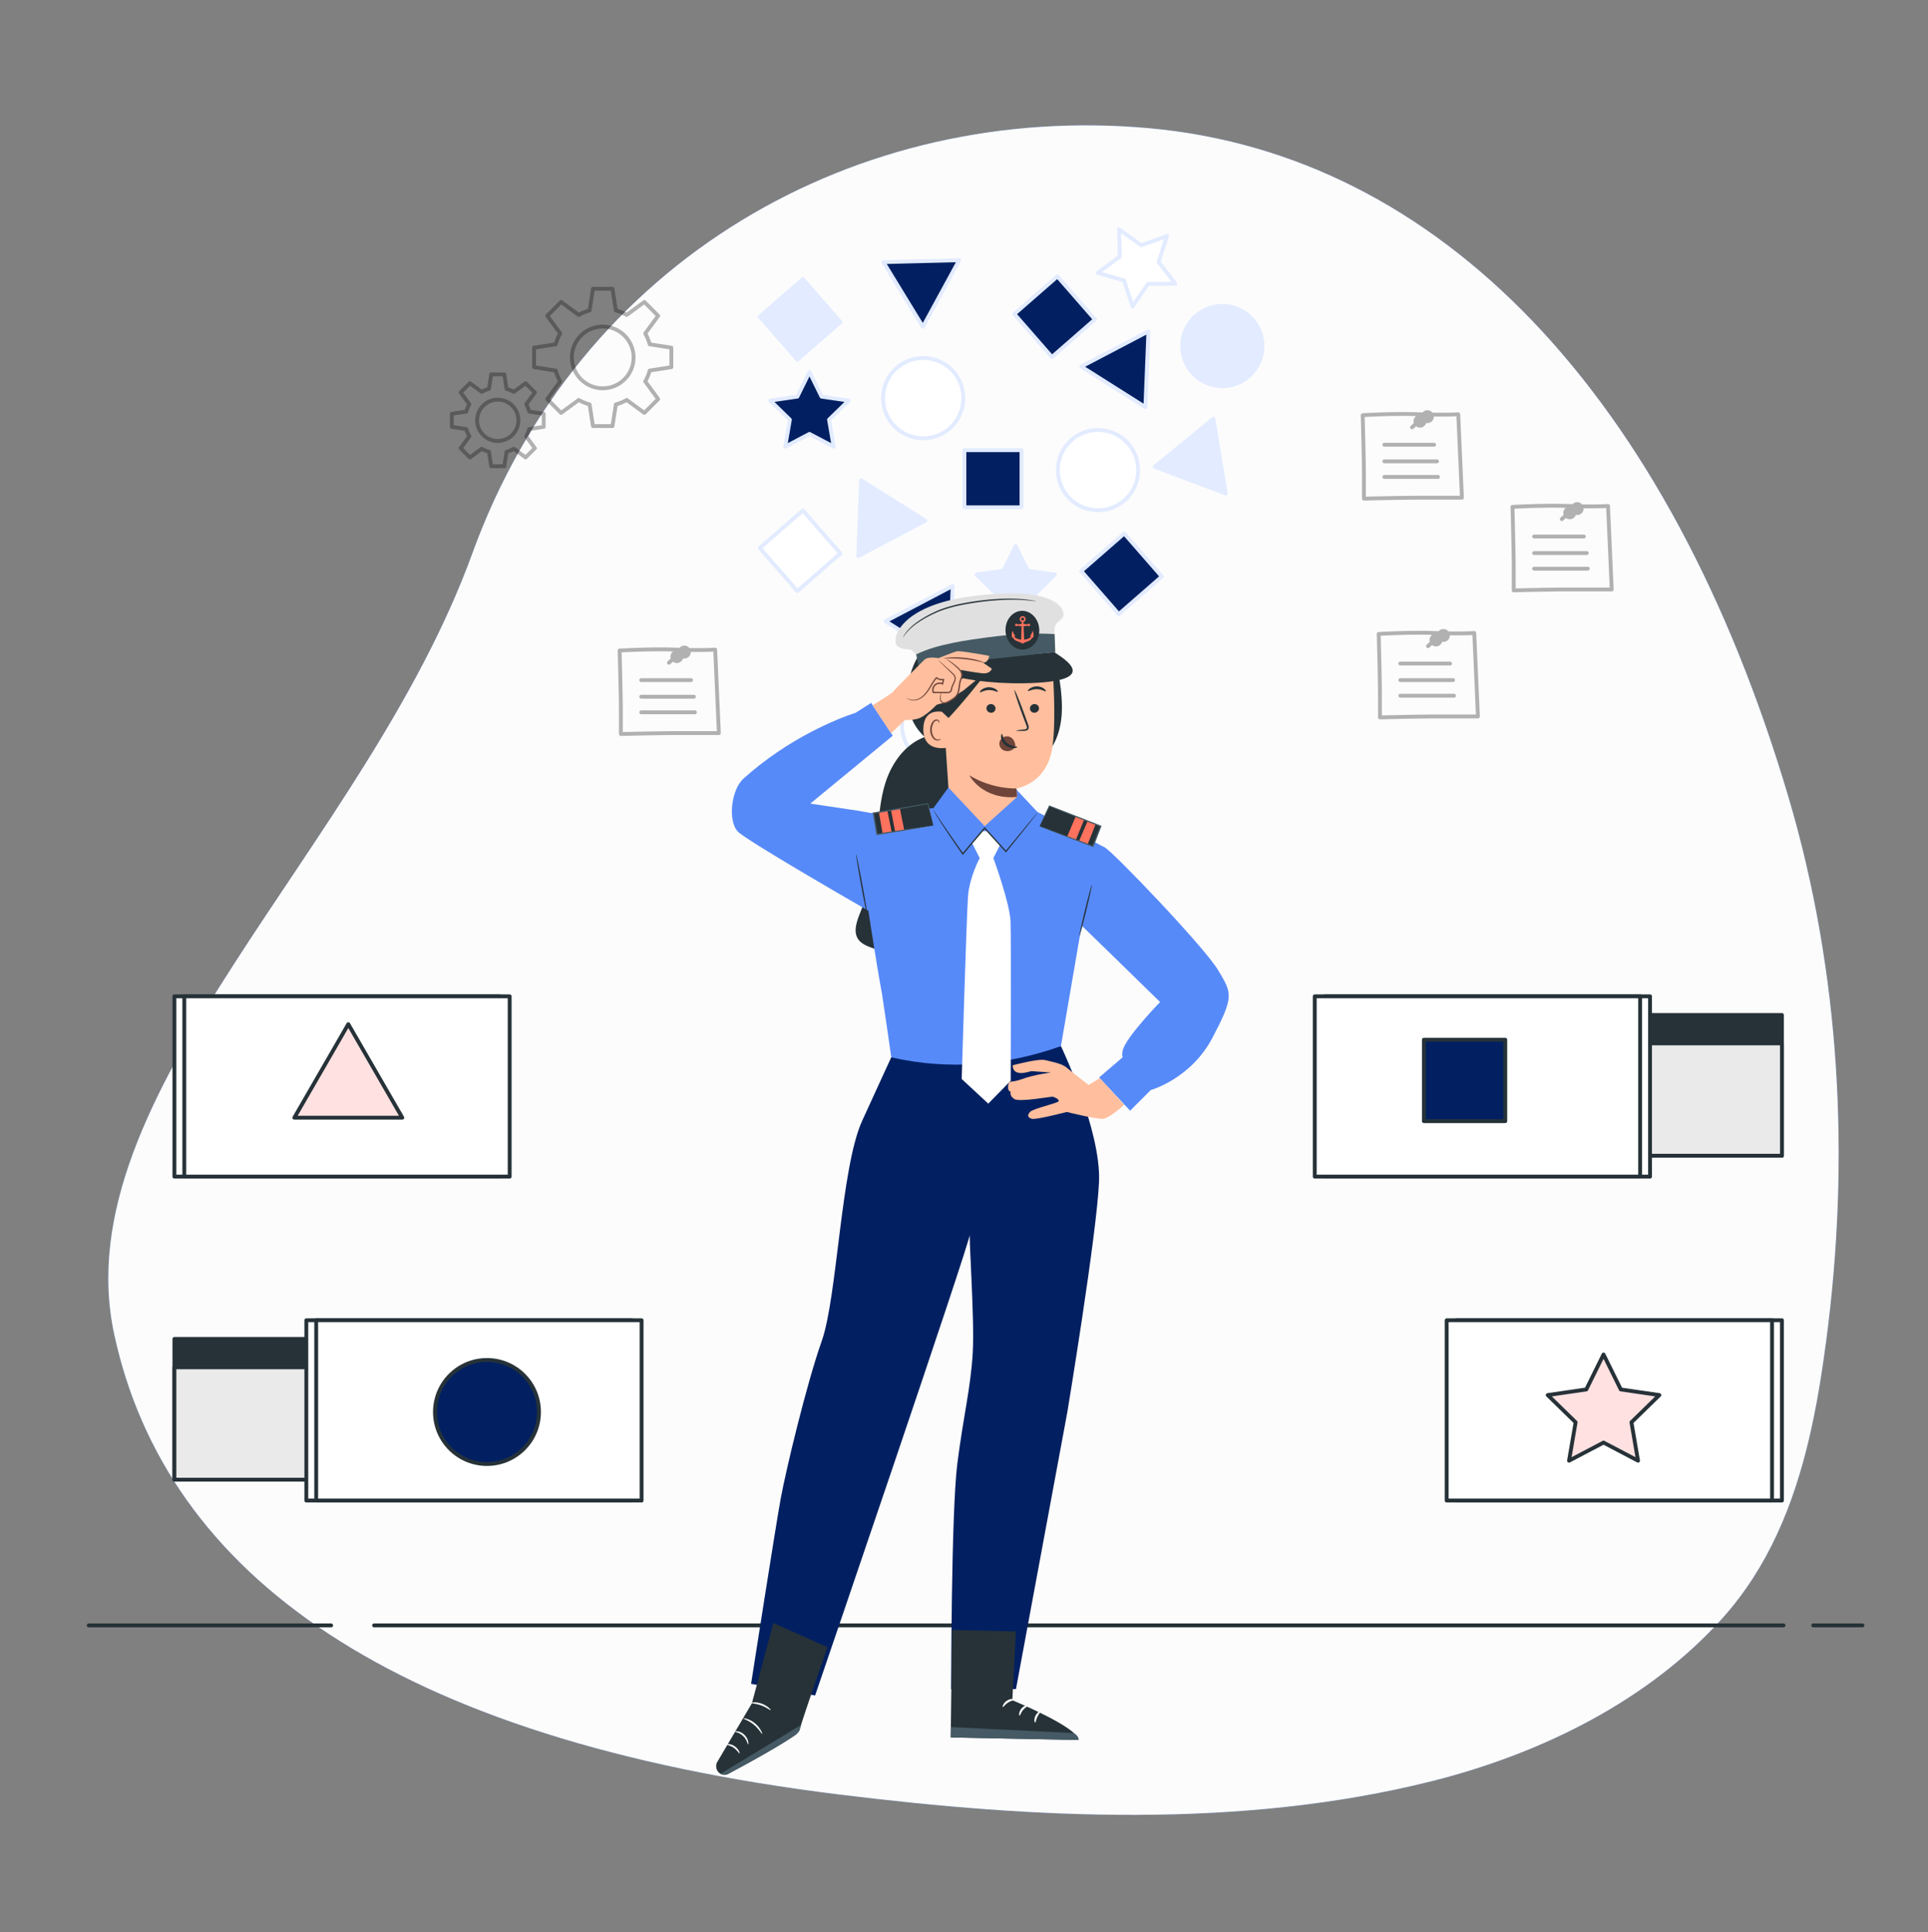 <?xml version="1.0" encoding="UTF-8"?> <svg xmlns="http://www.w3.org/2000/svg" width="500" height="501" fill="none"><rect width="100%" height="100%" fill="#808080" stroke="none"/><path fill="#578AF9" d="M460.778 397.998c7.336-15.772 10.58-33.324 12.829-50.371 6.207-47.026 3.728-95.362-9.846-141.094-30.953-104.279-90.476-166.546-165.873-173.298s-147.619 33.76-175.397 110.28S16.142 283.804 29.634 346.071s72.222 105.028 188.095 119.282c50.476 6.209 103.914 9.008 153.619-3.476 28.373-7.126 56.264-20.915 75.426-42.35 5.88-6.576 10.428-13.841 14.004-21.529"></path><path fill="#FCFCFC" d="M460.778 397.998c7.336-15.772 10.58-33.324 12.829-50.371 6.207-47.026 3.728-95.362-9.846-141.094-30.953-104.279-90.476-166.546-165.873-173.298s-147.619 33.76-175.397 110.28S16.142 283.804 29.634 346.071s72.222 105.028 188.095 119.282c50.476 6.209 103.914 9.008 153.619-3.476 28.373-7.126 56.264-20.915 75.426-42.35 5.88-6.576 10.428-13.841 14.004-21.529"></path><path stroke="#263238" stroke-linecap="round" stroke-linejoin="round" stroke-miterlimit="10" d="M470.23 421.492h12.769M97.008 421.492h365.52M23 421.492h62.879"></path><path fill="#022061" stroke="#E2EBFF" stroke-linecap="round" stroke-linejoin="round" stroke-miterlimit="10" d="M264.916 116.738h-14.814v14.814h14.814zM291.557 138.344l-11.161 9.742 9.742 11.161 11.161-9.742z"></path><path fill="#E2EBFF" stroke="#E2EBFF" stroke-linecap="round" stroke-linejoin="round" stroke-miterlimit="10" d="m208.214 72.37-11.161 9.74 9.74 11.16 11.161-9.74z"></path><path fill="#fff" stroke="#E2EBFF" stroke-linecap="round" stroke-linejoin="round" stroke-miterlimit="10" d="m208.21 132.369-11.161 9.74 9.74 11.161 11.161-9.74z"></path><path fill="#022061" stroke="#E2EBFF" stroke-linecap="round" stroke-linejoin="round" stroke-miterlimit="10" d="m274.219 71.68-11.16 9.742 9.741 11.16 11.161-9.74z"></path><path fill="#E2EBFF" stroke="#E2EBFF" stroke-linecap="round" stroke-linejoin="round" stroke-miterlimit="10" d="m263.394 141.617 3.14 6.362 7.021 1.02-5.081 4.952 1.2 6.992-6.28-3.301-6.279 3.301 1.199-6.992-5.08-4.952 7.02-1.02z"></path><path fill="#022061" stroke="#E2EBFF" stroke-linecap="round" stroke-linejoin="round" stroke-miterlimit="10" d="m209.921 96.492 3.139 6.362 7.021 1.02-5.08 4.952 1.199 6.993-6.279-3.302-6.28 3.302 1.199-6.993-5.08-4.952 7.021-1.02z"></path><path fill="#fff" stroke="#E2EBFF" stroke-linecap="round" stroke-linejoin="round" stroke-miterlimit="10" d="m302.634 61.206-2.162 6.757 4.34 5.612-7.095.031-3.996 5.862-2.222-6.737-6.81-1.99 5.721-4.195-.212-7.09 5.758 4.144z"></path><path fill="#022061" stroke="#E2EBFF" stroke-linecap="round" stroke-linejoin="round" stroke-miterlimit="10" d="m255.322 173.302 7.041.874 4.711-5.305 1.345 6.966 6.5 2.841-6.209 3.432-.693 7.06-5.183-4.845-6.929 1.523 3.006-6.426z"></path><path fill="#fff" stroke="#E2EBFF" stroke-linecap="round" stroke-linejoin="round" stroke-miterlimit="10" d="M294.886 124.312c1.327-5.595-2.133-11.207-7.728-12.534s-11.207 2.133-12.534 7.728 2.132 11.207 7.728 12.534c5.595 1.327 11.206-2.133 12.534-7.728M251.692 195.522c4.067-4.066 4.067-10.658 0-14.724-4.066-4.066-10.658-4.066-14.724 0s-4.066 10.658 0 14.724 10.658 4.067 14.724 0"></path><path fill="#E2EBFF" stroke="#E2EBFF" stroke-linecap="round" stroke-linejoin="round" stroke-miterlimit="10" d="M320.646 99.482c5.386-2.015 8.119-8.014 6.104-13.4s-8.015-8.118-13.4-6.103c-5.386 2.014-8.119 8.014-6.104 13.4s8.014 8.118 13.4 6.103"></path><path fill="#fff" stroke="#E2EBFF" stroke-linecap="round" stroke-linejoin="round" stroke-miterlimit="10" d="M249.552 105.646c1.327-5.595-2.133-11.207-7.728-12.534s-11.207 2.133-12.534 7.728 2.132 11.207 7.728 12.534c5.595 1.327 11.206-2.133 12.534-7.728"></path><path fill="#E2EBFF" stroke="#E2EBFF" stroke-linecap="round" stroke-linejoin="round" stroke-miterlimit="10" d="m239.952 135.013-16.64-10.456-.736 19.638zM317.874 127.975l-3.187-19.393-15.201 12.457z"></path><path fill="#022061" stroke="#E2EBFF" stroke-linecap="round" stroke-linejoin="round" stroke-miterlimit="10" d="m246.272 171.595.791-19.636-17.401 9.133zM297.034 105.563l.791-19.637-17.401 9.133zM229.094 67.971l10.247 16.77 9.4-17.259z"></path><g fill="#000" opacity=".3"><path d="M392.561 153.596a.5.5 0 0 1-.5-.5v-6.493c0-3.322-.314-15.02-.317-15.138a.5.5 0 0 1 .47-.513c.079-.005 8.044-.483 14.661-.241 6.573.236 10.079.003 10.115.001a.53.53 0 0 1 .367.126c.101.09.16.216.167.351l.953 21.645a.5.5 0 0 1-.5.522H406.54c-4.391 0-13.871.238-13.966.24zm.196-21.672c.06 2.258.305 11.734.305 14.679v5.981c2.043-.05 9.668-.228 13.479-.228h10.915l-.908-20.619c-1.205.056-4.518.162-9.707-.026-5.64-.205-12.265.114-14.084.213"></path><path d="M408.754 133.026a1.664 1.664 0 1 0-3.327.001 1.664 1.664 0 0 0 3.327-.001"></path><path d="M409.03 133.549a1.663 1.663 0 1 0 0-3.326 1.663 1.663 0 0 0 0 3.326M405.039 135.107a.5.5 0 0 1-.335-.871l1.141-1.027a.5.5 0 0 1 .706.037.5.5 0 0 1-.036.706l-1.141 1.027a.5.5 0 0 1-.335.128M410.753 139.621h-12.898a.5.5 0 0 1 0-1h12.898a.5.5 0 0 1 0 1M411.512 143.922h-13.657a.5.5 0 0 1 0-1h13.657a.5.5 0 0 1 0 1M411.765 147.969h-13.91a.5.5 0 0 1 0-1h13.91a.5.5 0 0 1 0 1"></path></g><g fill="#000" opacity=".3"><path d="M161.012 190.844a.5.5 0 0 1-.5-.5v-6.493c0-3.322-.314-15.02-.317-15.138a.5.5 0 0 1 .47-.513c.079-.005 8.044-.483 14.661-.241 6.573.236 10.079.003 10.115.001a.53.53 0 0 1 .367.126c.101.09.16.216.167.351l.953 21.645a.5.5 0 0 1-.5.522H174.99c-4.391 0-13.871.238-13.966.24zm.195-21.672c.059 2.258.305 11.734.305 14.679v5.981c2.043-.05 9.668-.228 13.479-.228h10.915l-.908-20.619c-1.205.056-4.518.162-9.707-.026-5.64-.205-12.265.115-14.084.213"></path><path d="M177.203 170.274a1.663 1.663 0 1 0-3.326 0 1.663 1.663 0 0 0 3.326 0"></path><path d="M179.144 169.132a1.664 1.664 0 1 0-3.327.001 1.664 1.664 0 0 0 3.327-.001M173.489 172.355a.499.499 0 0 1-.335-.871l1.141-1.027a.5.5 0 0 1 .706.037.5.5 0 0 1-.036.706l-1.141 1.027a.5.5 0 0 1-.335.128M179.205 176.869h-12.898a.5.5 0 0 1 0-1h12.898a.5.5 0 0 1 0 1M179.964 181.168h-13.657a.5.5 0 0 1 0-1h13.657a.5.5 0 0 1 0 1M180.217 185.215h-13.91a.5.5 0 0 1 0-1h13.91a.5.5 0 0 1 0 1"></path></g><g fill="#000" opacity=".3"><path d="M357.866 186.537a.5.5 0 0 1-.5-.5v-6.493c0-3.322-.314-15.02-.317-15.138a.5.5 0 0 1 .47-.513c.079-.005 8.044-.483 14.661-.241 6.573.236 10.079.003 10.115.001a.53.53 0 0 1 .367.126c.101.09.16.216.167.351l.953 21.645a.5.5 0 0 1-.5.522h-11.438c-4.391 0-13.871.238-13.966.24zm.195-21.673c.06 2.258.305 11.734.305 14.679v5.981c2.043-.05 9.668-.228 13.479-.228h10.915l-.908-20.619c-1.205.056-4.518.162-9.707-.026-5.64-.204-12.265.115-14.084.213"></path><path d="M374.056 165.968a1.663 1.663 0 1 0-3.326 0 1.663 1.663 0 0 0 3.326 0"></path><path d="M375.998 164.825a1.664 1.664 0 1 0-3.327.001 1.664 1.664 0 0 0 3.327-.001M370.342 168.048a.5.5 0 0 1-.335-.871l1.141-1.027a.5.5 0 0 1 .67.743l-1.141 1.027a.5.5 0 0 1-.335.128M376.058 172.562H363.16a.5.5 0 0 1 0-1h12.898a.5.5 0 0 1 0 1M376.817 176.861H363.16a.5.5 0 0 1 0-1h13.657a.5.5 0 0 1 0 1M377.07 180.908h-13.91a.5.5 0 0 1 0-1h13.91a.5.5 0 0 1 0 1"></path></g><g fill="#000" opacity=".3"><path d="M353.716 129.805a.5.5 0 0 1-.5-.5v-6.493c0-3.322-.314-15.02-.317-15.138a.5.5 0 0 1 .47-.513c.079-.005 8.044-.483 14.661-.241 6.573.236 10.079.003 10.115.001a.53.53 0 0 1 .367.126c.101.09.16.216.167.351l.953 21.645a.5.5 0 0 1-.5.522h-11.438c-4.391 0-13.871.238-13.966.24zm.195-21.673c.059 2.258.305 11.734.305 14.679v5.981c2.043-.05 9.668-.228 13.479-.228h10.915l-.908-20.619c-1.205.056-4.518.162-9.707-.026-5.64-.204-12.265.115-14.084.213"></path><path d="M368.243 110.896a1.662 1.662 0 1 0 .001-3.325 1.662 1.662 0 0 0-.001 3.325"></path><path d="M371.847 108.093a1.664 1.664 0 1 0-3.327.001 1.664 1.664 0 0 0 3.327-.001M366.192 111.315a.499.499 0 0 1-.335-.872l1.141-1.027a.5.5 0 0 1 .706.037.5.5 0 0 1-.036.706l-1.141 1.027a.5.5 0 0 1-.335.129M371.908 115.83H359.01a.5.5 0 0 1 0-1h12.898a.5.5 0 0 1 0 1M372.667 120.129H359.01a.5.5 0 0 1 0-1h13.657a.5.5 0 0 1 0 1M372.92 124.176h-13.91a.5.5 0 0 1 0-1h13.91a.5.5 0 0 1 0 1"></path></g><path stroke="#000" stroke-linecap="round" stroke-linejoin="round" stroke-miterlimit="10" d="M174.111 95.219v-5.06l-5.612-.872a12.6 12.6 0 0 0-1.162-2.815l3.348-4.582-3.578-3.578-4.582 3.349a12.6 12.6 0 0 0-2.815-1.162l-.873-5.612h-5.059l-.873 5.612c-.993.277-1.937.666-2.815 1.162l-4.582-3.35-3.578 3.579 3.348 4.582a12.6 12.6 0 0 0-1.162 2.815l-5.612.873v5.059l5.612.873c.277.993.666 1.937 1.162 2.815l-3.348 4.582 3.578 3.578 4.582-3.349a12.6 12.6 0 0 0 2.815 1.162l.873 5.612h5.059l.873-5.612a12.6 12.6 0 0 0 2.815-1.162l4.582 3.349 3.578-3.578-3.348-4.582a12.6 12.6 0 0 0 1.162-2.815zm-17.802 5.471a8 8 0 1 1 .001-16.001 8 8 0 0 1-.001 16.001M141.001 110.689v-3.386l-3.756-.584a8.4 8.4 0 0 0-.778-1.884l2.241-3.066-2.394-2.394-3.066 2.241a8.4 8.4 0 0 0-1.884-.778l-.584-3.756h-3.386l-.584 3.756a8.4 8.4 0 0 0-1.884.778l-3.066-2.241-2.394 2.394 2.241 3.066a8.5 8.5 0 0 0-.778 1.884l-3.755.584v3.386l3.755.584a8.4 8.4 0 0 0 .778 1.884l-2.241 3.066 2.394 2.394 3.066-2.241a8.4 8.4 0 0 0 1.884.778l.584 3.755h3.386l.584-3.755a8.4 8.4 0 0 0 1.884-.778l3.066 2.241 2.394-2.394-2.241-3.066a8.4 8.4 0 0 0 .778-1.884zm-11.914 3.66a5.354 5.354 0 1 1 0-10.708 5.354 5.354 0 0 1 0 10.708" opacity=".3"></path><path fill="#fff" stroke="#263238" stroke-linecap="round" stroke-linejoin="round" stroke-miterlimit="10" d="M45.228 305.117h84.383v-46.753H45.228z"></path><path fill="#fff" stroke="#263238" stroke-linecap="round" stroke-linejoin="round" stroke-miterlimit="10" d="M47.795 305.117h84.383v-46.753H47.795z"></path><path fill="#FFE1E1" stroke="#263238" stroke-linecap="round" stroke-linejoin="round" stroke-miterlimit="10" d="M90.33 265.588 76.328 289.84h28.004z"></path><path fill="#fff" stroke="#263238" stroke-linecap="round" stroke-linejoin="round" stroke-miterlimit="10" d="M462.123 342.363H377.74v46.753h84.383z"></path><path fill="#fff" stroke="#263238" stroke-linecap="round" stroke-linejoin="round" stroke-miterlimit="10" d="M459.557 342.363h-84.383v46.753h84.383z"></path><path fill="#FFE1E1" stroke="#263238" stroke-linecap="round" stroke-linejoin="round" stroke-miterlimit="10" d="m415.854 351.246 4.474 9.065 10.004 1.454-7.239 7.056 1.709 9.964-8.948-4.704-8.948 4.704 1.709-9.964-7.24-7.056 10.005-1.454z"></path><path fill="#022061" d="M275.142 271.275s10.411 21.782 9.878 35.123c-.533 13.342-8.22 59.781-8.22 59.781l-13.324 71.838h-16.802s0-45.925 1.598-58.497 3.462-19.499 3.995-28.736-1.209-31.749-.676-30.979c.532.769-40.202 119.862-40.202 119.862l-16.606-3.026s6.355-40.775 7.687-48.05c1.331-7.276 6.657-29.597 10.651-40.886s4.942-44.939 10.465-57.053c5.524-12.113 7.558-16.475 7.558-16.475z"></path><path fill="#263238" d="m263.468 423.05-.935 17.85s17.023 6.988 17.158 10.304l-33.138-.653.365-27.873z"></path><path fill="#455A64" d="m246.553 450.552.035-2.7 31.826 1.568s1.463.701 1.277 1.784z"></path><path fill="#fff" d="M263.076 440.736c-.008.169-.819.23-1.625.759-.82.507-1.244 1.232-1.391 1.162-.148-.036.111-1.044 1.098-1.666.981-.632 1.956-.41 1.918-.255M266.544 442.307c.034.165-.672.439-1.234 1.144-.582.687-.734 1.46-.896 1.449-.153.024-.247-.97.469-1.833.707-.87 1.661-.922 1.661-.76M268.443 446.7c-.148.034-.358-.817.075-1.736.426-.923 1.195-1.273 1.261-1.131.089.141-.411.629-.755 1.389-.361.751-.42 1.465-.581 1.478"></path><path fill="#263238" d="m200.56 420.875-5.569 20.827-8.944 15.144c-.645 1.092-.271 2.526.813 3.124a2.02 2.02 0 0 0 1.939.021c3.899-2.066 18.204-9.742 18.53-11.289.377-1.793 7.268-21.561 7.268-21.561z"></path><path fill="#455A64" d="m186.869 459.972 20.875-12.665-.255.876a3.32 3.32 0 0 1-1.325 1.839c-1.705 1.143-6.478 4.193-17.297 9.99a2.04 2.04 0 0 1-1.998-.04"></path><path fill="#fff" d="M194.014 452.375c-.129.022-.259-1.204-1.265-2.162-.979-.988-2.156-1.045-2.143-1.181-.003-.056.294-.137.776-.058.48.076 1.129.357 1.678.893.546.538.856 1.198.96 1.693.106.498.048.814-.006.815M191.793 454.697c-.12.059-.559-.816-1.492-1.449-.92-.654-1.861-.736-1.855-.875-.026-.124 1.053-.259 2.106.48 1.06.727 1.36 1.82 1.241 1.844M197.673 449.657c-.121.069-.79-1.28-2.159-2.397-1.352-1.139-2.76-1.51-2.724-1.65 0-.121 1.552.061 3.006 1.278 1.466 1.201 1.99 2.741 1.877 2.769M199.886 443.478c-.088.107-1.042-.719-2.447-1.225-1.399-.528-2.636-.509-2.642-.651-.024-.119 1.288-.361 2.792.202 1.51.549 2.388 1.598 2.297 1.674"></path><path fill="#263238" d="M223.041 236.773a66.5 66.5 0 0 0 4.072-15.961c.752-5.967.707-12.096 2.517-17.831s6.044-11.227 11.96-12.307l5.076 1.86a283.2 283.2 0 0 1-4.672 53.83c-.124.677-.278 1.404-.785 1.87-.648.596-1.638.565-2.514.476a51.3 51.3 0 0 1-12.83-3.012c-1.258-.472-2.569-1.052-3.318-2.167-1.312-1.957-.366-4.565.494-6.758"></path><path fill="#578AF9" d="m225.83 210.828-1.634 17.838c-.197.273 3.161 21.793 4.568 29.236.163.86 2.378 16.273 2.378 16.273 15.033 3.501 30.518 1.98 43.998-2.902l5.087-29.629 6.293-21.876-17.488-9.23-5.372-5.716-17.702-.599-3.887 5.343z"></path><path fill="#fff" d="m252.044 218.485 2.022 4.035s-2.647 4.914-3.025 9.905c-.379 4.992-1.639 47.378-1.639 47.378l6.891 6.387 5.823-5.933s.118-36.336-.034-41.177c-.151-4.84-4.462-16.561-4.462-16.561l1.745-3.455-3.261-3.531h-1.43z"></path><path fill="#263238" d="m269.605 214.262 2.543-5.262 13.305 5.262-2.011 5.204z"></path><path fill="#FF725E" d="m282.05 212.916-2.218 5.192 2.241.843 2.058-5.224zM278.976 211.699l-2.222 5.259 2.241.843 2.165-5.238z"></path><path fill="#455A64" d="M269.605 214.262q.017-.005.294.088l.796.277 2.918 1.047c2.476.895 5.922 2.15 9.889 3.631l-.219.098 1.966-5.107.038-.098.1.229-13.285-5.313.158-.061-1.906 3.788-.539 1.045c-.128.241-.199.372-.21.376s.038-.117.142-.353l.471-1.046 1.817-3.918.049-.105.109.043 13.324 5.213.165.064-.064.165-.039.098-1.979 5.103-.061.158-.158-.06a1012 1012 0 0 1-9.947-3.828l-2.846-1.121-.745-.303c-.166-.068-.248-.106-.238-.11"></path><path fill="#263238" d="m242.047 214.057-1.432-5.666-14.092 2.478.923 5.502z"></path><path fill="#FF725E" d="m230.126 210.234 1.127 5.533-2.364.374-.965-5.531zM233.381 209.662l1.119 5.598-2.366.375-1.066-5.566z"></path><path fill="#455A64" d="M242.045 214.056q.01.01-.257.062l-.791.146-3.013.526c-2.585.443-6.257 1.064-10.514 1.748l-.167.027-.028-.167-.912-5.397-.017-.104-.03-.174.174-.03 14.101-2.427.115-.02.027.113.991 4.204.252 1.119c.055.253.079.381.069.374-.01-.006-.054-.148-.13-.41l-.317-1.133-1.106-4.093.143.092-14.082 2.531.144-.204.018.104.898 5.399-.195-.14c4.185-.653 7.813-1.19 10.418-1.568l3.069-.439.835-.111a2 2 0 0 1 .305-.028"></path><path fill="#263238" d="M269.036 210.809c.006.005-.039.076-.133.204l-.425.562-1.641 2.085-5.834 7.255-.118.146-.127-.14-5.533-6.057.266-.005-.505.596-5.173 6.083-.139.164-.122-.176c-4.638-6.686-7.82-11.559-7.478-11.688-.119.011.67 1.25 2.042 3.276a590 590 0 0 0 5.706 8.222l-.261-.012 5.155-6.1.505-.595.131-.154.135.15 5.51 6.078-.245.007 5.933-7.173 1.711-2.027.465-.529q.164-.179.175-.172M238.977 168.884c3.984-5.335 9.51-8.548 16.157-8.952 3.749-.227 5.336.484 8.071 1.093 2.735.61 5.237 1.952 6.95 4.169 2.035 2.633 3.777 5.605 4.286 8.894.521 3.378 1.044 6.779.939 10.195s-.88 6.887-2.763 9.74l-8.598 1.887c-4.778.375-9.623.746-14.332-.14-4.711-.886-9.351-3.194-12.028-7.169-3.719-5.523-2.668-14.383 1.318-19.717"></path><path fill="#FFBE9D" d="m245.96 204.225-2.196-32.502a3.22 3.22 0 0 1 2.917-3.237l11.347-5.101 3.034.217c6.79-.276 11.804 7.006 12.091 12.503.319 6.107.468 13.576-.304 18.123-1.552 9.141-9.247 10.235-9.247 10.235l.159 2.21-8.405 7.558z"></path><path fill="#6F4439" d="M259.176 192.708a1.93 1.93 0 0 1 .614-1.218 1.975 1.975 0 0 1 2.384-.242c.746.468 1.206 1.474 1.112 2.433-.382.576-.987.981-1.673 1.071a3 3 0 0 1-.322.025c-.522.009-1.061-.143-1.476-.511-.417-.367-.69-.965-.639-1.558"></path><path fill="#263238" d="M269.448 183.655c.015.621-.497 1.145-1.145 1.173-.646.028-1.183-.451-1.199-1.071-.015-.62.497-1.146 1.143-1.174.648-.028 1.186.452 1.201 1.072M271.217 179.251c-.147.152-1.029-.516-2.294-.527-1.262-.028-2.196.612-2.332.456-.066-.069.085-.344.492-.633.4-.289 1.081-.566 1.868-.554s1.446.31 1.824.61c.386.302.514.58.442.648M263.555 189.496c-.005-.071.782-.199 2.057-.348.323-.03.629-.09.686-.31.079-.232-.052-.581-.205-.959l-.928-2.467c-1.287-3.513-2.216-6.4-2.075-6.45.143-.051 1.301 2.755 2.589 6.268l.888 2.481c.118.368.323.786.154 1.268a.81.81 0 0 1-.536.466c-.208.062-.389.062-.549.071-1.282.055-2.077.052-2.081-.02"></path><path fill="#6F4439" d="M263.617 204.453s-6.165.332-12.228-3.402c0 0 3.198 6.382 12.372 5.623z"></path><path fill="#263238" d="M259.827 190.33c.206-.009.194 1.363 1.358 2.349 1.161.989 2.625.851 2.634 1.042.018.087-.329.263-.946.274a3.4 3.4 0 0 1-2.199-.794c-.71-.604-1.01-1.404-1.05-1.968-.047-.574.109-.912.203-.903M270.595 174.854c-.215.306-1.181.09-2.313.172-1.134.046-2.072.369-2.317.089-.109-.137.018-.436.413-.743.389-.304 1.06-.584 1.839-.628.779-.043 1.473.159 1.892.418.424.26.58.544.486.692M255.826 183.674c-.005.62.516 1.136 1.164 1.154s1.176-.47 1.182-1.09c.005-.621-.516-1.138-1.163-1.156-.648-.017-1.177.471-1.183 1.092M254.135 179.517c.15.149 1.022-.533 2.285-.564 1.262-.048 2.206.578 2.339.419.066-.07-.09-.342-.501-.626-.405-.282-1.091-.548-1.878-.524s-1.441.334-1.814.639c-.38.309-.504.589-.431.656M254.717 175.445c.256.28 1.223-.044 2.395-.09 1.17-.081 2.17.135 2.39-.171.096-.148-.068-.431-.509-.691-.435-.259-1.155-.462-1.96-.419s-1.496.323-1.895.628c-.406.306-.534.606-.421.743"></path><path fill="#FFBE9D" d="M246.012 187.003c.005-.682-.766-2.298-1.438-2.41-1.795-.3-5.038-.19-5.118 4.377-.107 6.242 6.037 4.967 6.196 4.885 1.917-.99.34-4.497.36-6.852"></path><path fill="#6F4439" d="M243.968 191.544c-.027-.021-.11.074-.295.155-.181.079-.49.13-.814.003-.655-.254-1.192-1.31-1.203-2.436a3.6 3.6 0 0 1 .332-1.552c.199-.454.499-.768.832-.821a.554.554 0 0 1 .637.309c.08.176.039.3.071.311.017.017.136-.102.09-.36a.7.7 0 0 0-.239-.396.82.82 0 0 0-.599-.169c-.482.025-.923.461-1.152.948a3.7 3.7 0 0 0-.407 1.734c.018 1.259.642 2.447 1.539 2.723.437.122.807-.004.998-.148.196-.151.232-.29.21-.301"></path><path fill="#263238" d="m244.324 184.621 1.655 1.571c6.542-6.84 19.169-23.8 18.467-22.792 0 0-4.765-1.718-9.806-.628s-14.563 4.057-14.15 10.041c.412 5.984 3.834 11.808 3.834 11.808"></path><path fill="#578AF9" d="M276.32 236.043c.972.728 24.532 23.803 24.532 23.803s-9.047 9.287-9.716 12.63c-.242 1.215 0 1.701 0 1.701l-6.098 5.24 8.041 8.604 5.344-5.343s10.444-2.915 16.03-13.601 5.101-11.417 1.457-17.488c-3.643-6.072-27.2-30.663-29.389-31.819-2.189-1.157-10.201 16.273-10.201 16.273"></path><path fill="#FFBE9D" d="M262.634 276.245s6.624-1.79 8.414-1.343 4.401.895 5.603 1.969 5.677 4.476 5.677 4.476l2.911-1.747 6.286 6.905s-3.735 3.436-5.436 3.615-9.437-1.766-9.437-1.766-7.93 2.059-9.005 1.778c-1.074-.28-1.343-.859-.537-1.778s7.252-2.262 7.43-2.799c.18-.537-1.253-1.164-1.701-1.164-.447 0-8.414 1.433-9.758.627-1.342-.806-.984-1.881-.984-1.881s-.896-.179-.627-1.701c.269-1.521.448-.447 3.582-1.611s7.52-1.701 7.52-1.701-4.835-.358-5.103-.358c-.269.001-4.834 1.808-4.835-1.521"></path><path fill="#263238" d="M283.159 229.438c.095.023-.554 3.016-1.449 6.683-.894 3.669-1.697 6.623-1.792 6.6-.096-.023.552-3.016 1.448-6.684.894-3.668 1.697-6.623 1.793-6.599"></path><path fill="#578AF9" d="m225.928 182.271-4.029 2.559c-4.619 1.493-17.436 6.583-29.079 17.069-3.282 2.956-4.102 11.156-1.405 13.801 2.697 2.646 34.418 20.836 34.418 20.836v-25.707l-3.318-.595-12.374-1.845 21.383-17.605z"></path><path fill="#263238" d="M273.412 169.075c.246.491 13.14 6.993-4.504 7.987-18.51 1.042-31.207-4.343-31.207-4.343s12.319-2.498 18.576-3.357c6.258-.859 17.135-.287 17.135-.287"></path><path fill="#E0E0E0" d="M273.411 164.766s.021-.194.1-1.916c.08-1.722 2.402-1.996 2.317-3.614-.118-2.24-3.622-7.137-23.508-4.655-19.399 2.423-21.417 11.544-19.52 13.014 1.897 1.468 3.39-.188 4.689 2.174l1.3 2.361 34.878-3.008z"></path><path fill="#455A64" d="M273.498 164.428c-4.45-.269-9.843-.143-17.265.834-4.904.653-13.355 1.757-18.624 4.441l.616 3.195 35.444-3.776z"></path><path fill="#FFBE9D" d="M243.363 170.679s3.879-1.563 4.743-1.791c.863-.227 8.43 1.183 8.43 1.183s-.13 1.782-1.606 1.771l2.283 1.558s-.34 1.433-2.522 1.193-5.502-.861-5.502-.861l.25.906-.094 1.459.359-.207 3.319.568-3.286 2.685s-1.117.572-1.714 1.29-2.047 1.768-2.621 1.769c-.737.001-2.509.564-2.509.564s-2.952 3.149-4.972 3.631c-2.02.483-3.216.299-3.216.299l-3.609 3.432-4.823-7.217s5.201-3.216 5.254-3.442c.052-.227 7.155-7.383 8.179-8.367 1.024-.983 3.657-.423 3.657-.423"></path><path fill="#263238" d="M269.514 163.212c.132 2.769-1.717 5.106-4.13 5.221-2.414.115-4.478-2.035-4.61-4.804-.132-2.768 1.718-5.105 4.131-5.22s4.477 2.035 4.609 4.803M268.687 155.92c-.006.031-.521-.058-1.459-.161a39 39 0 0 0-3.984-.243c-3.37-.054-8.038.284-13.099 1.219-2.528.47-4.901 1.105-6.952 1.962-2.04.872-3.802 1.859-5.187 2.807-1.39.946-2.372 1.902-2.96 2.632-.586.734-.81 1.211-.841 1.193-.011-.005.04-.125.15-.35a7 7 0 0 1 .582-.929c.563-.768 1.537-1.768 2.926-2.752 1.386-.988 3.141-2.001 5.204-2.903 2.071-.885 4.47-1.536 7.013-2.008 5.087-.941 9.782-1.241 13.17-1.122 1.695.052 3.061.206 3.996.357.469.067.829.147 1.073.199s.37.087.368.099"></path><path fill="#FF725E" d="M265.597 165.866c.69-.074 1.332-.218 1.777-.822l-.239-.174c.348-.379.556-.828.68-1.323.253.611.32 1.23.11 1.877l-.223-.153-.014.029c-.174.46-.516.747-.96.926-.336.135-.676.261-1.011.397-.197.08-.389.173-.516.366-.187-.266-.475-.354-.748-.464a18 18 0 0 0-.615-.232c-.509-.18-.926-.463-1.133-1.001l-.197.13c-.212-.645-.141-1.264.108-1.877.123.493.329.939.681 1.324l-.265.191c.449.59 1.088.729 1.772.804.005-.049.01-.084.011-.119l.085-2.281q.017-.488.04-.976c.003-.075-.008-.111-.096-.119-.321-.03-.641-.072-.962-.105a.18.18 0 0 0-.105.036c-.15.113-.344.1-.455-.036a.32.32 0 0 1 .041-.447c.141-.118.33-.093.461.054.022.025.065.05.096.047q.496-.051.99-.11.018-.004.045-.013c.007-.158.02-.317.019-.476 0-.027-.049-.063-.082-.079a.766.766 0 0 1 .123-1.431.765.765 0 0 1 .92.476.75.75 0 0 1-.408.954c-.09.04-.118.085-.106.178.013.102.014.205.014.308 0 .059.024.081.081.087.321.035.641.075.962.105.034.004.08-.032.108-.061a.32.32 0 0 1 .363-.09.32.32 0 0 1 .199.305.31.31 0 0 1-.219.291.32.32 0 0 1-.309-.062.17.17 0 0 0-.104-.036c-.324.034-.647.073-.971.107-.066.006-.092.024-.089.095q.048 1.12.091 2.241l.042 1.075c-.001.023.003.046.008.084m-.382-4.942a.385.385 0 0 0 .379-.374.385.385 0 0 0-.382-.38.384.384 0 0 0-.374.379.385.385 0 0 0 .377.375"></path><path fill="#263238" d="M222.016 221.516c.096-.018.847 3.624 1.676 8.134.831 4.512 1.425 8.182 1.328 8.2s-.847-3.624-1.676-8.136c-.83-4.509-1.424-8.181-1.328-8.198"></path><path fill="#6F4439" d="M235.109 180.943c.019-.026.214.184.684.361.458.178 1.221.289 2.093-.003.871-.28 1.752-1.029 2.48-2.064.751-1.022 1.335-2.359 2.349-3.588l.1-.12.127.095a2.38 2.38 0 0 0 1.72.434l.245-.036-.053.244-.238 1.107-.047.218-.2-.097c-.661-.322-1.62-.101-2.023.588-.264.427-.317.975-.153 1.406l-.163-.115 2.99.042c.471-.013.999.086 1.275-.13.292-.221.305-.711.44-1.146.28-.874.853-1.552.835-2.275-.012-.722-.723-1.154-1.155-1.623l-2.22-2.165c-.517-.515-.793-.805-.778-.821.016-.017.323.241.867.726l2.295 2.086c.241.226.496.446.759.712.261.258.501.639.514 1.074.017.883-.585 1.581-.814 2.377-.061.195-.091.415-.152.646-.059.224-.158.49-.389.669-.232.184-.522.211-.763.215l-.719-.005-2.991-.03-.12-.001-.043-.114a2 2 0 0 1 .182-1.714c.513-.856 1.658-1.117 2.475-.72l-.246.121.243-1.106.193.207a2.7 2.7 0 0 1-1.968-.509l.227-.026c-.983 1.166-1.589 2.498-2.377 3.539-.764 1.05-1.707 1.823-2.644 2.092-.931.281-1.732.128-2.197-.091-.475-.217-.64-.46-.64-.46"></path><path fill="#6F4439" d="M245.4 170.964c.008-.02.258.066.671.301.413.232.981.621 1.635 1.155.325.268.685.555 1.044.915.348.358.719.812.832 1.42.115.624-.158 1.222-.338 1.769-.182.554-.244 1.167-.327 1.807-.084.637-.203 1.291-.525 1.853-.318.566-.809.965-1.283 1.271-.486.304-.941.548-1.41.761-.453.203-1.035.299-1.442-.002-.393-.292-.507-.733-.515-1.081.008-.357.087-.634.143-.865.123-.457.225-.699.246-.693.026.007-.031.262-.111.722-.036.228-.092.517-.08.829.022.303.152.677.458.881.307.212.758.14 1.184-.061a13 13 0 0 0 1.349-.764c.448-.299.886-.67 1.159-1.169.281-.496.394-1.1.476-1.729.083-.628.148-1.27.349-1.868.201-.582.435-1.107.345-1.607-.082-.499-.397-.921-.722-1.27-.329-.35-.682-.649-.993-.928a17 17 0 0 0-1.547-1.23c-.384-.266-.611-.393-.598-.417M244.775 170.699c-.004-.045.58-.149 1.536-.206.956-.06 2.282-.059 3.738.08 1.456.142 2.76.405 3.679.681.921.272 1.458.534 1.442.573-.019.052-.581-.124-1.505-.33a30 30 0 0 0-3.65-.571 42 42 0 0 0-3.697-.183c-.949-.007-1.538.009-1.543-.044"></path><path fill="#263238" stroke="#263238" stroke-linecap="round" stroke-linejoin="round" stroke-miterlimit="10" d="M462.123 263.209h-42.477v36.49h42.477z"></path><path fill="#EAEAEA" stroke="#263238" stroke-linecap="round" stroke-linejoin="round" stroke-miterlimit="10" d="M462.123 270.561h-42.477V299.7h42.477z"></path><path fill="#fff" stroke="#263238" stroke-linecap="round" stroke-linejoin="round" stroke-miterlimit="10" d="M427.914 258.363h-84.383v46.753h84.383z"></path><path fill="#fff" stroke="#263238" stroke-linecap="round" stroke-linejoin="round" stroke-miterlimit="10" d="M425.348 258.363h-84.383v46.753h84.383z"></path><path fill="#022061" stroke="#263238" stroke-linecap="round" stroke-linejoin="round" stroke-miterlimit="10" d="M390.373 269.625h-21.109v21.109h21.109z"></path><path fill="#263238" stroke="#263238" stroke-linecap="round" stroke-linejoin="round" stroke-miterlimit="10" d="M45.228 383.701h42.477v-36.49H45.228z"></path><path fill="#EAEAEA" stroke="#263238" stroke-linecap="round" stroke-linejoin="round" stroke-miterlimit="10" d="M45.228 383.699h42.477V354.56H45.228z"></path><path fill="#fff" stroke="#263238" stroke-linecap="round" stroke-linejoin="round" stroke-miterlimit="10" d="M79.44 389.117h84.382v-46.753H79.439z"></path><path fill="#fff" stroke="#263238" stroke-linecap="round" stroke-linejoin="round" stroke-miterlimit="10" d="M82.004 389.117h84.383v-46.753H82.004z"></path><path fill="#022061" stroke="#263238" stroke-linecap="round" stroke-linejoin="round" stroke-miterlimit="10" d="M135.421 376.084c5.483-5.042 5.841-13.575.798-19.058-5.042-5.483-13.575-5.841-19.058-.799-5.483 5.043-5.841 13.576-.799 19.059 5.043 5.483 13.576 5.841 19.059.798"></path></svg> 